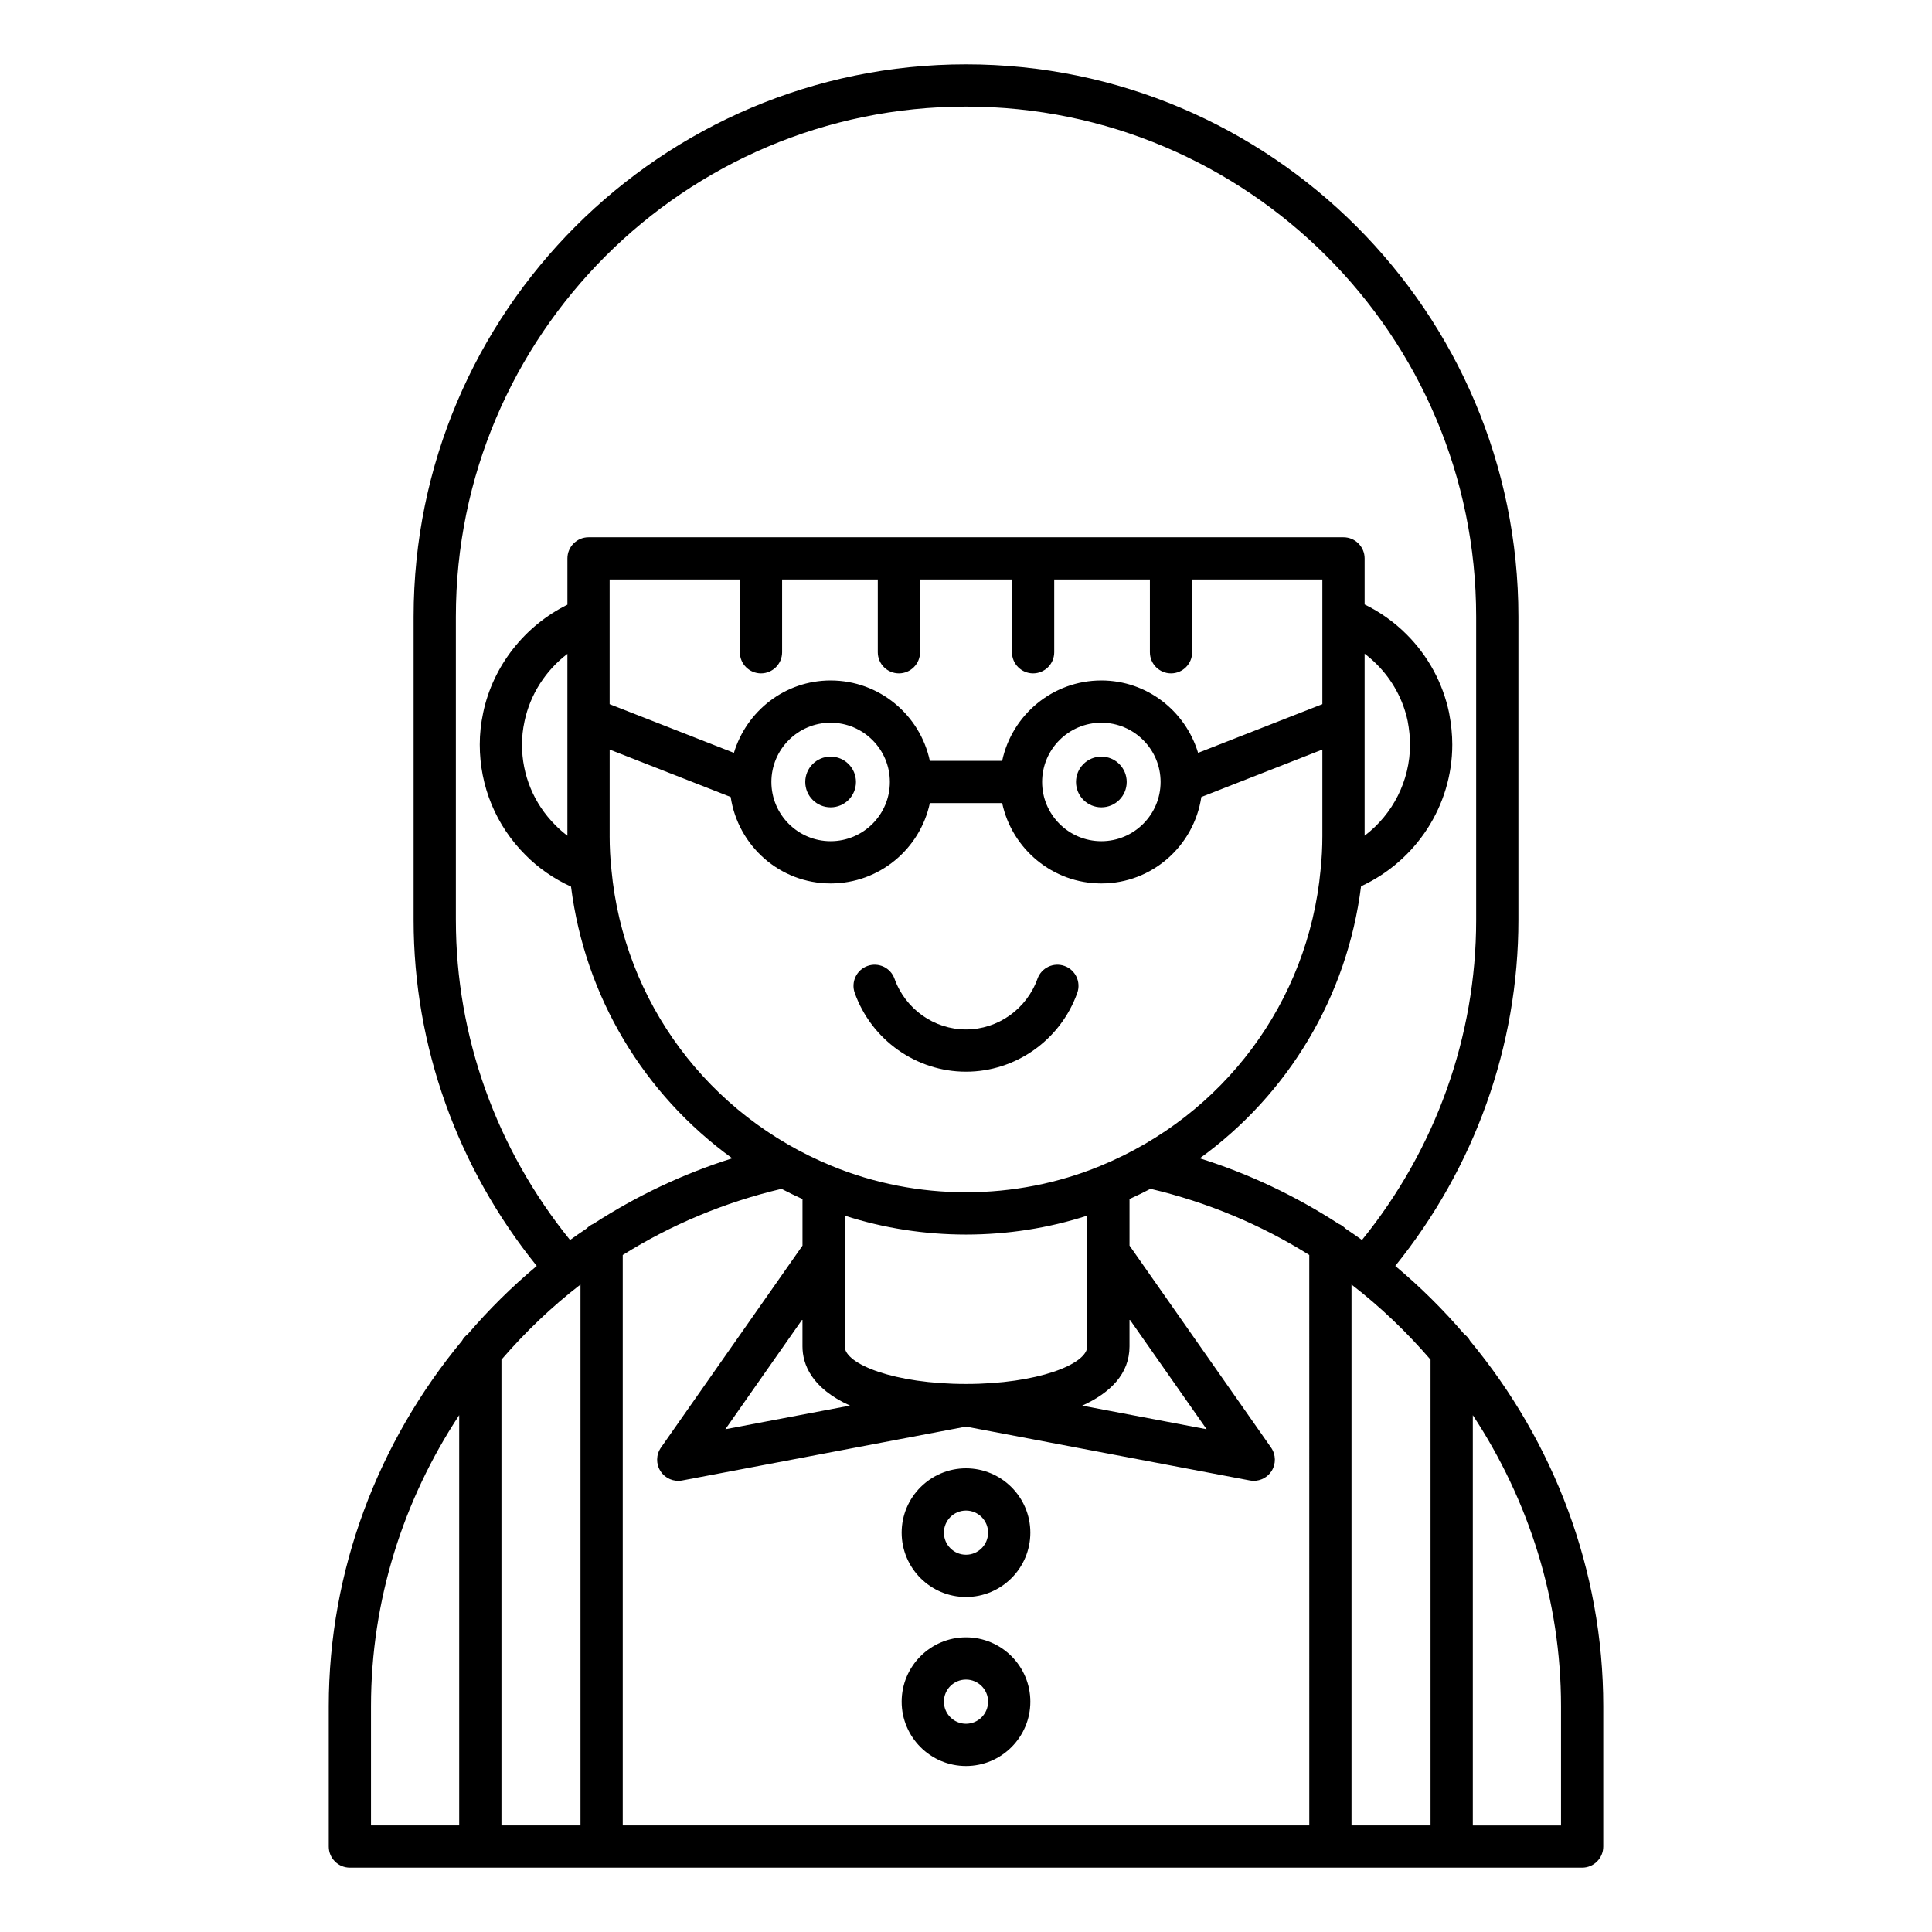 <?xml version="1.0" encoding="UTF-8"?>
<!-- Uploaded to: ICON Repo, www.iconrepo.com, Generator: ICON Repo Mixer Tools -->
<svg fill="#000000" width="800px" height="800px" version="1.1" viewBox="144 144 512 512" xmlns="http://www.w3.org/2000/svg">
 <g>
  <path d="m400 428.01c13.168 0 25.02-8.387 29.484-20.867 1.043-2.91-0.473-6.113-3.383-7.156-2.914-1.043-6.113 0.473-7.156 3.383-2.879 8.043-10.492 13.445-18.945 13.445s-16.066-5.402-18.945-13.445c-1.039-2.91-4.242-4.43-7.156-3.383-2.91 1.043-4.426 4.246-3.383 7.156 4.465 12.48 16.312 20.867 29.484 20.867z"/>
  <path d="m236.72 638.95h326.56c3.09 0 5.598-2.508 5.598-5.598v-37.18c0-36.191-13.195-70.164-35.285-96.82-0.391-0.73-0.934-1.328-1.594-1.824-5.562-6.504-11.66-12.535-18.242-18.043 21.008-26.012 32.633-58.285 32.633-91.652v-80.391c0-80.715-65.668-146.39-146.39-146.39s-146.39 65.672-146.39 146.39v80.395c0 33.371 11.629 65.645 32.629 91.652-6.586 5.512-12.684 11.543-18.25 18.051-0.648 0.488-1.184 1.078-1.57 1.801-22.098 26.656-35.297 60.633-35.297 96.836v37.18c0 3.09 2.508 5.594 5.598 5.594zm297.59-119.91c14.793 22.43 23.375 49.062 23.375 77.137v31.582h-23.375zm-43.336 108.71h-181.94v-151.16c12.75-7.988 26.918-13.961 42.074-17.535 1.82 0.953 3.676 1.852 5.562 2.707v12.34l-37.508 53.527c-1.305 1.863-1.352 4.336-0.117 6.25s3.492 2.883 5.746 2.461l75.211-14.27 75.211 14.266c0.352 0.066 0.699 0.098 1.043 0.098 1.879 0 3.66-0.945 4.703-2.562 1.234-1.914 1.188-4.383-0.117-6.25l-37.508-53.527v-12.34c1.887-0.855 3.742-1.754 5.562-2.707 15.156 3.574 29.324 9.547 42.074 17.535zm-185.41-262.19v-22.918l32.074 12.566c1.941 12.934 13.023 22.918 26.492 22.918 12.906 0 23.703-9.148 26.289-21.297h19.168c2.586 12.148 13.383 21.297 26.289 21.297 13.465 0 24.551-9.98 26.492-22.918l32.074-12.566v22.918c0 3.023-0.152 5.941-0.473 8.926 0 0.016 0.004 0.035 0 0.051v0.004c-3.289 34.941-25.648 64.992-58.352 78.43-0.004 0-0.008 0-0.012 0.004-22.594 9.32-48.605 9.32-71.199 0-0.004 0-0.008 0-0.012-0.004-32.703-13.441-55.062-43.488-58.352-78.43v-0.004c0-0.016 0.004-0.035 0-0.051-0.328-2.984-0.48-5.902-0.48-8.926zm40.105-43.109c3.09 0 5.598-2.508 5.598-5.598v-19.277h25.355v19.277c0 3.09 2.508 5.598 5.598 5.598s5.598-2.508 5.598-5.598v-19.277h24.363v19.277c0 3.09 2.508 5.598 5.598 5.598s5.598-2.508 5.598-5.598v-19.277h25.355v19.277c0 3.09 2.508 5.598 5.598 5.598s5.598-2.508 5.598-5.598v-19.277h34.508v33.035l-32.934 12.902c-3.34-11.055-13.5-19.184-25.633-19.184-12.906 0-23.703 9.148-26.289 21.297h-19.168c-2.586-12.148-13.383-21.297-26.289-21.297-12.129 0-22.293 8.125-25.633 19.184l-32.934-12.902v-33.035h34.508v19.277c0.008 3.094 2.516 5.598 5.606 5.598zm105.9 28.777c0 8.656-7.043 15.699-15.699 15.699s-15.699-7.043-15.699-15.699 7.043-15.699 15.699-15.699c8.656 0.004 15.699 7.043 15.699 15.699zm-71.746 0c0 8.656-7.043 15.699-15.699 15.699s-15.699-7.043-15.699-15.699 7.043-15.699 15.699-15.699c8.656 0.004 15.699 7.043 15.699 15.699zm-10.566 165.27-33.027 6.266 20.434-29.164v7.207c0.004 4.711 2.359 11.055 12.594 15.691zm-1.395-15.691v-34.652c20.68 6.688 43.59 6.688 64.273 0v34.652c0 4.711-13.195 9.961-32.137 9.961s-32.137-5.25-32.137-9.961zm75.469 0v-7.207l20.434 29.164-32.973-6.254c7.438-3.359 12.539-8.426 12.539-15.703zm79.777 3.516v123.43h-20.945v-143.34c7.668 5.906 14.648 12.613 20.945 19.91zm-258.3-116.49v-80.395c0-74.543 60.648-135.19 135.2-135.19s135.19 60.648 135.19 135.19v80.395c0 30.871-10.781 60.73-30.258 84.777-1.434-1.031-2.894-2.035-4.363-3.019-0.52-0.535-1.137-0.973-1.832-1.27-11.301-7.316-23.621-13.227-36.789-17.355 23.434-16.965 39.062-42.852 42.738-72.094 14.559-6.727 24.176-21.328 24.176-37.551 0-2.633-0.277-5.43-0.848-8.426-1.652-7.879-5.547-15.062-11.262-20.777-3.293-3.293-7.027-5.938-11.121-7.934v-12.203c0-3.09-2.508-5.598-5.598-5.598h-200.07c-3.09 0-5.598 2.508-5.598 5.598v12.266c-11.305 5.582-19.727 16.215-22.324 28.629-0.609 2.856-0.906 5.621-0.906 8.445 0 11.062 4.301 21.453 12.078 29.23 3.465 3.519 7.613 6.363 12.109 8.422 3.699 29.199 19.32 55.047 42.727 71.992-13.16 4.129-25.48 10.035-36.777 17.348-0.707 0.297-1.328 0.738-1.852 1.281-1.473 0.984-2.93 1.984-4.359 3.016-19.477-24.047-30.258-53.91-30.258-84.777zm240.83-22.363v-48.234c1.121 0.852 2.191 1.781 3.207 2.797 4.172 4.172 7.016 9.418 8.199 15.051 0.418 2.203 0.629 4.301 0.629 6.234 0 9.625-4.609 18.52-12.035 24.152zm-211.27-48.188v48.195c-1.133-0.859-2.207-1.801-3.207-2.816-5.695-5.695-8.828-13.273-8.828-21.344 0-2.031 0.215-4.027 0.668-6.133 1.496-7.164 5.633-13.535 11.367-17.902zm-17.477 187.04c6.297-7.297 13.277-14 20.945-19.91v143.34h-20.945zm-34.574 91.848c0-28.078 8.582-54.707 23.375-77.137v108.72h-23.375z"/>
  <path d="m370.84 351.23c0 3.711-3.008 6.719-6.719 6.719s-6.719-3.008-6.719-6.719c0-3.711 3.008-6.719 6.719-6.719s6.719 3.008 6.719 6.719"/>
  <path d="m442.59 351.23c0 3.711-3.008 6.719-6.719 6.719-3.711 0-6.719-3.008-6.719-6.719 0-3.711 3.008-6.719 6.719-6.719 3.711 0 6.719 3.008 6.719 6.719"/>
  <path d="m400 533.12c-9.402 0-17.051 7.648-17.051 17.047 0 9.402 7.648 17.051 17.051 17.051s17.051-7.648 17.051-17.051-7.648-17.047-17.051-17.047zm0 22.902c-3.227 0-5.856-2.625-5.856-5.856s2.625-5.852 5.856-5.852c3.227 0 5.856 2.625 5.856 5.852-0.004 3.227-2.629 5.856-5.856 5.856z"/>
  <path d="m400 577.91c-9.402 0-17.051 7.648-17.051 17.047 0 9.402 7.648 17.051 17.051 17.051s17.051-7.648 17.051-17.051c0-9.398-7.648-17.047-17.051-17.047zm0 22.902c-3.227 0-5.856-2.625-5.856-5.856 0-3.227 2.625-5.852 5.856-5.852 3.227 0 5.856 2.625 5.856 5.852-0.004 3.231-2.629 5.856-5.856 5.856z"/>
 </g>
</svg>